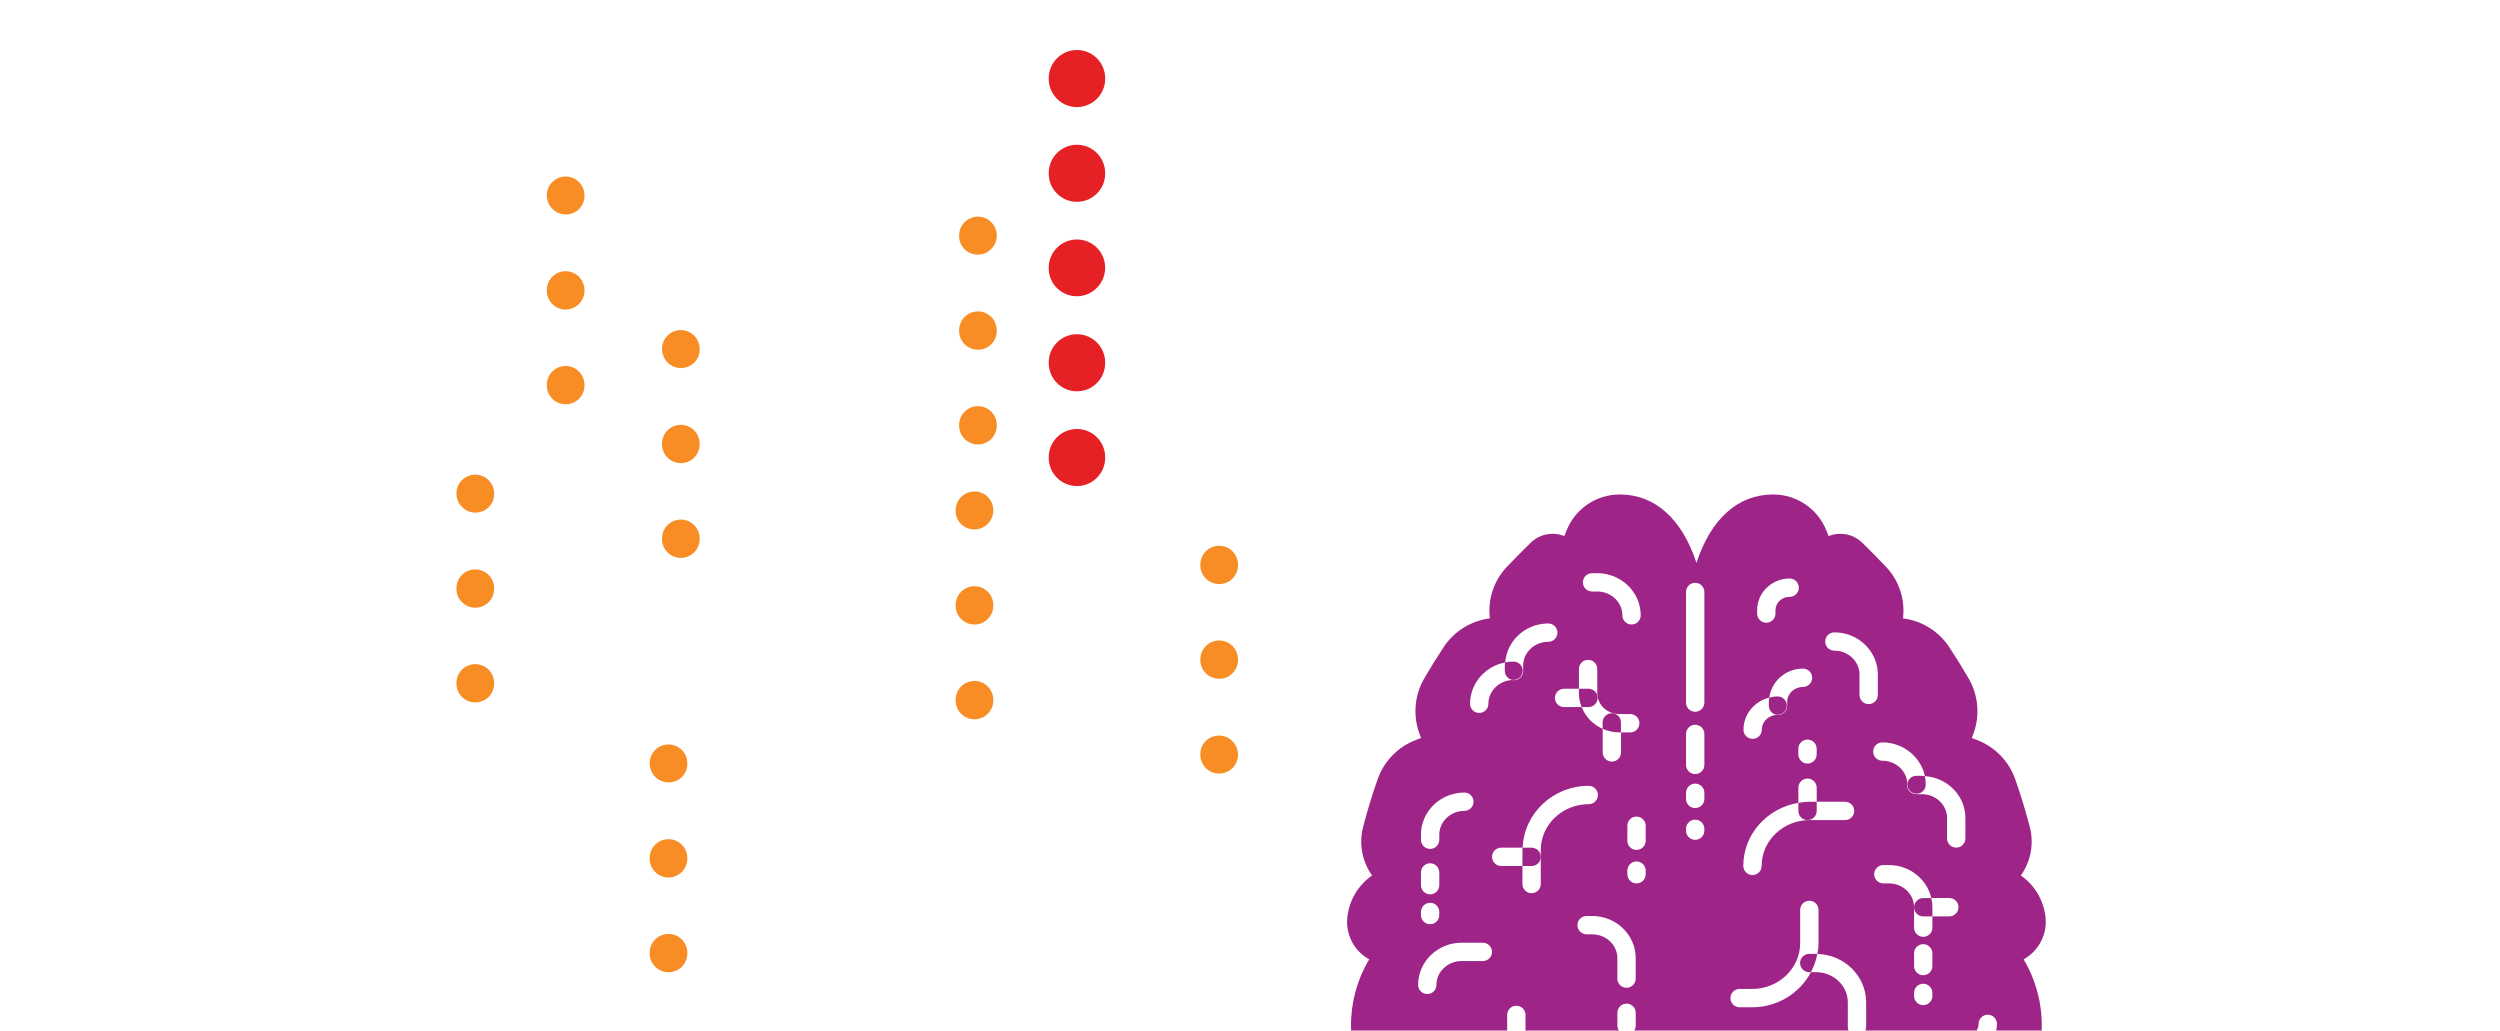 <?xml version="1.0" encoding="utf-8"?>
<!-- Generator: Adobe Illustrator 24.0.0, SVG Export Plug-In . SVG Version: 6.00 Build 0)  -->
<svg version="1.1" id="Layer_1" xmlns="http://www.w3.org/2000/svg" xmlns:xlink="http://www.w3.org/1999/xlink" x="0px" y="0px"
	 viewBox="0 0 900 371" style="enable-background:new 0 0 900 371;" xml:space="preserve">
<style type="text/css">
	.st0{clip-path:url(#SVGID_2_);fill:#F78D24;}
	.st1{clip-path:url(#SVGID_2_);fill:#E62125;}
	.st2{fill:#9F2488;}
</style>
<g>
	<defs>
		<rect id="SVGID_1_" x="0" y="-571.96" width="900" height="1358.22"/>
	</defs>
	<clipPath id="SVGID_2_">
		<use xlink:href="#SVGID_1_"  style="overflow:visible;"/>
	</clipPath>
	<path class="st0" d="M438.9,210.27c3.74,0,6.78-3.03,6.78-6.78v-0.23c0-3.74-3.03-6.78-6.78-6.78c-3.74,0-6.78,3.03-6.78,6.78v0.23
		C432.12,207.23,435.16,210.27,438.9,210.27 M438.9,244.37c3.74,0,6.78-3.03,6.78-6.78v-0.23c0-3.74-3.03-6.78-6.78-6.78
		c-3.74,0-6.78,3.04-6.78,6.78v0.23C432.12,241.34,435.16,244.37,438.9,244.37 M438.9,278.48c3.74,0,6.78-3.03,6.78-6.78
		c0-3.74-3.03-6.89-6.78-6.89c-3.74,0-6.78,2.92-6.78,6.66v0.23C432.12,275.45,435.16,278.48,438.9,278.48"/>
	<path class="st0" d="M350.81,245.15c3.74,0,6.78,3.03,6.78,6.78v0.23c0,3.74-3.03,6.78-6.78,6.78s-6.78-3.03-6.78-6.78v-0.23
		C344.03,248.18,347.07,245.15,350.81,245.15 M350.81,211.04c3.74,0,6.78,3.03,6.78,6.78v0.23c0,3.74-3.03,6.78-6.78,6.78
		s-6.78-3.04-6.78-6.78v-0.23C344.03,214.07,347.07,211.04,350.81,211.04 M350.81,176.93c3.74,0,6.78,3.03,6.78,6.78
		c0,3.74-3.03,6.89-6.78,6.89s-6.78-2.92-6.78-6.66v-0.23C344.03,179.97,347.07,176.93,350.81,176.93"/>
	<path class="st1" d="M387.7,154.43c5.61,0,10.16,4.55,10.16,10.16v0.23c0,5.61-4.55,10.16-10.16,10.16s-10.16-4.55-10.16-10.16
		v-0.23C377.54,158.98,382.09,154.43,387.7,154.43 M387.7,120.32c5.61,0,10.16,4.55,10.16,10.16v0.23c0,5.61-4.55,10.16-10.16,10.16
		s-10.16-4.55-10.16-10.16v-0.23C377.54,124.87,382.09,120.32,387.7,120.32 M387.7,86.21c5.61,0,10.16,4.55,10.16,10.16
		c0,5.62-4.55,10.28-10.16,10.28s-10.16-4.44-10.16-10.05v-0.23C377.54,90.77,382.09,86.21,387.7,86.21 M387.7,52.11
		c5.61,0,10.16,4.55,10.16,10.16v0.23c0,5.62-4.55,10.16-10.16,10.16s-10.16-4.55-10.16-10.16v-0.23
		C377.54,56.66,382.09,52.11,387.7,52.11 M387.7,18c5.61,0,10.16,4.55,10.16,10.16v0.23c0,5.61-4.55,10.16-10.16,10.16
		S377.54,34,377.54,28.39v-0.23C377.54,22.55,382.09,18,387.7,18"/>
	<path class="st0" d="M352.06,146.21c3.74,0,6.78,3.03,6.78,6.78v0.23c0,3.74-3.03,6.78-6.78,6.78s-6.78-3.03-6.78-6.78v-0.23
		C345.28,149.25,348.32,146.21,352.06,146.21 M352.06,112.11c3.74,0,6.78,3.03,6.78,6.78v0.23c0,3.74-3.03,6.78-6.78,6.78
		s-6.78-3.04-6.78-6.78v-0.23C345.28,115.14,348.32,112.11,352.06,112.11 M352.06,78c3.74,0,6.78,3.03,6.78,6.78
		c0,3.74-3.03,6.89-6.78,6.89s-6.78-2.92-6.78-6.66v-0.23C345.28,81.03,348.32,78,352.06,78"/>
	<path class="st0" d="M240.66,336.22c-3.74,0-6.78,3.03-6.78,6.78v0.23c0,3.74,3.03,6.78,6.78,6.78c3.74,0,6.78-3.03,6.78-6.78V343
		C247.43,339.26,244.4,336.22,240.66,336.22 M240.66,302.11c-3.74,0-6.78,3.03-6.78,6.78v0.23c0,3.74,3.03,6.78,6.78,6.78
		c3.74,0,6.78-3.04,6.78-6.78v-0.23C247.43,305.15,244.4,302.11,240.66,302.11 M240.66,268.01c-3.74,0-6.78,3.03-6.78,6.78
		c0,3.74,3.03,6.89,6.78,6.89c3.74,0,6.78-2.92,6.78-6.66v-0.23C247.43,271.04,244.4,268.01,240.66,268.01"/>
	<path class="st0" d="M171.1,239.09c-3.74,0-6.78,3.03-6.78,6.78v0.23c0,3.74,3.03,6.78,6.78,6.78s6.78-3.03,6.78-6.78v-0.23
		C177.88,242.12,174.84,239.09,171.1,239.09 M171.1,204.98c-3.74,0-6.78,3.03-6.78,6.78v0.23c0,3.74,3.03,6.78,6.78,6.78
		s6.78-3.04,6.78-6.78v-0.23C177.88,208.01,174.84,204.98,171.1,204.98 M171.1,170.87c-3.74,0-6.78,3.03-6.78,6.78
		c0,3.74,3.03,6.89,6.78,6.89s6.78-2.92,6.78-6.66v-0.23C177.88,173.91,174.84,170.87,171.1,170.87"/>
	<path class="st0" d="M203.63,131.75c-3.74,0-6.78,3.03-6.78,6.78v0.23c0,3.74,3.03,6.78,6.78,6.78s6.78-3.03,6.78-6.78v-0.23
		C210.4,134.79,207.37,131.75,203.63,131.75 M203.63,97.64c-3.74,0-6.78,3.03-6.78,6.78v0.23c0,3.74,3.03,6.78,6.78,6.78
		s6.78-3.04,6.78-6.78v-0.23C210.4,100.68,207.37,97.64,203.63,97.64 M203.63,63.54c-3.74,0-6.78,3.03-6.78,6.78
		c0,3.74,3.03,6.89,6.78,6.89s6.78-2.92,6.78-6.66v-0.23C210.4,66.57,207.37,63.54,203.63,63.54"/>
	<path class="st0" d="M245.1,187.05c-3.74,0-6.78,3.03-6.78,6.78v0.23c0,3.74,3.03,6.78,6.78,6.78s6.78-3.03,6.78-6.78v-0.23
		C251.87,190.08,248.84,187.05,245.1,187.05 M245.1,152.94c-3.74,0-6.78,3.03-6.78,6.78v0.23c0,3.74,3.03,6.78,6.78,6.78
		s6.78-3.04,6.78-6.78v-0.23C251.87,155.97,248.84,152.94,245.1,152.94 M245.1,118.83c-3.74,0-6.78,3.03-6.78,6.78
		c0,3.74,3.03,6.89,6.78,6.89s6.78-2.92,6.78-6.66v-0.23C251.87,121.87,248.84,118.83,245.1,118.83"/>
</g>
<g>
	<path class="st2" d="M651.33,343.39c-1.82,0-3.3,1.47-3.3,3.3s1.48,3.3,3.3,3.3h0.59c1.08-2.04,1.88-4.22,2.3-6.55
		c-0.16-0.01-0.31-0.05-0.47-0.05H651.33z"/>
	<path class="st2" d="M492.45,345.1l0.45,0.27c-4.64,7.8-6.85,16.71-6.5,25.63h56.18v-5.64c0-1.82,1.48-3.3,3.3-3.3
		s3.3,1.48,3.3,3.3V371h33.63c-0.35-0.52-0.55-1.15-0.55-1.82v-4.58c0-1.82,1.48-3.3,3.3-3.3c1.82,0,3.3,1.48,3.3,3.3v4.58
		c0,0.67-0.2,1.3-0.55,1.82h77.19c-0.19-0.41-0.29-0.87-0.29-1.35v-8.79c0-6-5.13-10.88-11.44-10.88h-1.83
		c-3.96,7.46-11.91,12.64-21.16,12.64h-4.53c-1.82,0-3.3-1.48-3.3-3.3c0-1.82,1.48-3.3,3.3-3.3h4.53c9.53,0,17.28-7.4,17.28-16.5
		v-11.95c0-1.82,1.48-3.3,3.3-3.3c1.82,0,3.3,1.47,3.3,3.3v11.95c0,1.34-0.18,2.63-0.41,3.91c9.72,0.25,17.56,7.95,17.56,17.43v8.79
		c0,0.48-0.11,0.93-0.29,1.35h40.07c0.43-0.71,0.7-1.53,0.7-2.4c0-1.82,1.48-3.3,3.3-3.3c1.82,0,3.3,1.48,3.3,3.3
		c0,0.82-0.09,1.63-0.26,2.4h16.37c0.35-8.92-1.86-17.83-6.5-25.63l0.45-0.27c5.09-3.03,7.99-8.72,7.46-14.62
		c-0.57-6.08-3.74-11.63-8.72-15.17l-0.2-0.14l0.02-0.02c3.58-5.04,4.77-11.42,3.22-17.4c-1.54-5.98-3.31-11.73-5.26-17.25
		c-2.32-6.56-7.42-11.74-13.92-14.17l-1.7-0.64l0.55-1.48c2.44-6.55,1.83-13.88-1.67-19.93c-2.29-3.96-4.64-7.74-7.01-11.32
		c-3.76-5.7-9.84-9.49-16.64-10.35h-0.01c0.84-6.75-1.38-13.54-6.05-18.49c-3.09-3.27-6.14-6.33-8.61-8.72
		c-3.19-3.14-7.95-4.08-12.11-2.41l-0.83-2.06c-3.14-7.81-10.71-12.92-19.12-12.92c-12.75,0-22.46,8.82-27.63,24.63
		c-5.18-15.8-14.88-24.63-27.63-24.63c-8.41,0-15.98,5.11-19.12,12.92l-0.83,2.06c-4.15-1.67-8.91-0.73-12.11,2.41
		c-2.47,2.4-5.51,5.46-8.61,8.72c-4.68,4.95-6.9,11.74-6.06,18.49h-0.01c-6.79,0.86-12.88,4.64-16.64,10.35
		c-2.37,3.59-4.72,7.36-7.01,11.32c-3.5,6.05-4.11,13.38-1.67,19.93l0.55,1.48l-1.7,0.64c-6.5,2.42-11.6,7.61-13.92,14.17
		c-1.94,5.51-3.72,11.26-5.25,17.25c-1.56,5.98-0.36,12.37,3.22,17.4l0.01,0.02l-0.2,0.14c-4.98,3.54-8.16,9.09-8.72,15.17
		C484.46,336.38,487.36,342.07,492.45,345.1z M695.66,358.55c0,1.82-1.48,3.3-3.3,3.3c-1.82,0-3.3-1.48-3.3-3.3v-1.11
		c0-1.82,1.48-3.3,3.3-3.3c1.82,0,3.3,1.48,3.3,3.3V358.55z M695.66,347.78c0,1.82-1.48,3.3-3.3,3.3c-1.82,0-3.3-1.48-3.3-3.3v-4.58
		c0-1.82,1.48-3.3,3.3-3.3c1.82,0,3.3,1.48,3.3,3.3V347.78z M701.75,329.9h-6.09v4.06c0,1.82-1.48,3.3-3.3,3.3
		c-1.82,0-3.3-1.48-3.3-3.3v-7.36c0-4.73-4.06-8.58-9.04-8.58H678c-1.82,0-3.3-1.48-3.3-3.3c0-1.82,1.48-3.3,3.3-3.3h2.03
		c7.45,0,13.68,5.09,15.24,11.87h6.48c1.82,0,3.3,1.47,3.3,3.3S703.57,329.9,701.75,329.9z M692.96,279.41
		c8.12,0.54,14.58,7.05,14.58,15.07v7.36c0,1.82-1.48,3.3-3.3,3.3c-1.82,0-3.3-1.48-3.3-3.3v-7.36c0-4.73-4.06-8.58-9.04-8.58h-2.03
		c-1.82,0-3.3-1.48-3.3-3.3c0-0.14,0.06-0.26,0.08-0.39c-0.13-4.62-4.12-8.35-9.02-8.35c-1.82,0-3.3-1.48-3.3-3.3
		c0-1.82,1.48-3.3,3.3-3.3C685.19,267.27,691.5,272.49,692.96,279.41z M660.38,227.65c8.63,0,15.64,6.81,15.64,15.17v7.36
		c0,1.82-1.48,3.3-3.3,3.3c-1.82,0-3.3-1.48-3.3-3.3v-7.36c0-4.73-4.06-8.58-9.05-8.58c-1.82,0-3.3-1.48-3.3-3.3
		C657.09,229.12,658.56,227.65,660.38,227.65z M654,269.55v2.03c0,1.82-1.48,3.3-3.3,3.3c-1.82,0-3.3-1.48-3.3-3.3v-2.03
		c0-1.82,1.48-3.3,3.3-3.3C652.53,266.26,654,267.73,654,269.55z M632.57,219.65c0-6.28,5.25-11.39,11.71-11.39
		c1.82,0,3.3,1.48,3.3,3.3c0,1.82-1.48,3.3-3.3,3.3c-2.82,0-5.11,2.15-5.11,4.79v1.23c0,1.82-1.48,3.3-3.3,3.3s-3.3-1.48-3.3-3.3
		V219.65z M636.94,251.13c0.79-5.87,5.9-10.43,12.15-10.43c1.82,0,3.3,1.48,3.3,3.3c0,1.82-1.48,3.3-3.3,3.3
		c-3.15,0-5.71,2.41-5.71,5.37v1.42c0,1.82-1.48,3.3-3.3,3.3c-0.08,0-0.16-0.04-0.24-0.05c-3.09,0.07-5.59,2.43-5.59,5.35
		c0,1.82-1.48,3.3-3.3,3.3s-3.3-1.48-3.3-3.3C627.65,257.11,631.61,252.45,636.94,251.13z M647.41,289.03v-5.46
		c0-1.82,1.48-3.3,3.3-3.3c1.82,0,3.3,1.48,3.3,3.3v5.06h10.21c1.82,0,3.3,1.48,3.3,3.3c0,1.82-1.48,3.3-3.3,3.3h-12.75
		c-9.53,0-17.28,7.4-17.28,16.49c0,1.82-1.48,3.3-3.3,3.3c-1.82,0-3.3-1.47-3.3-3.3C627.59,300.33,636.18,290.9,647.41,289.03z
		 M606.97,213.11c0-1.82,1.48-3.3,3.3-3.3c1.82,0,3.3,1.48,3.3,3.3v39.83c0,1.82-1.48,3.3-3.3,3.3c-1.82,0-3.3-1.47-3.3-3.3V213.11z
		 M606.97,264.22c0-1.82,1.48-3.3,3.3-3.3c1.82,0,3.3,1.48,3.3,3.3v11.14c0,1.82-1.48,3.3-3.3,3.3c-1.82,0-3.3-1.48-3.3-3.3V264.22z
		 M606.97,285.4c0-1.82,1.48-3.3,3.3-3.3c1.82,0,3.3,1.48,3.3,3.3v2.2c0,1.82-1.48,3.3-3.3,3.3c-1.82,0-3.3-1.47-3.3-3.3V285.4z
		 M606.97,298.38c0-1.82,1.48-3.3,3.3-3.3c1.82,0,3.3,1.48,3.3,3.3v0.66c0,1.82-1.48,3.3-3.3,3.3c-1.82,0-3.3-1.47-3.3-3.3V298.38z
		 M554.68,305.99v2.47v9.8c0,1.82-1.48,3.3-3.3,3.3c-1.82,0-3.3-1.48-3.3-3.3v-6.5h-7.65c-1.82,0-3.3-1.48-3.3-3.3
		c0-1.82,1.48-3.3,3.3-3.3h7.74c0.46-12.34,10.91-22.26,23.78-22.26c1.82,0,3.3,1.47,3.3,3.3c0,1.82-1.48,3.3-3.3,3.3
		C562.43,289.5,554.68,296.9,554.68,305.99z M588.85,352.3c0,1.82-1.48,3.3-3.3,3.3c-1.82,0-3.3-1.47-3.3-3.3v-7.36
		c0-4.73-4.05-8.58-9.04-8.58h-2.03c-1.82,0-3.3-1.47-3.3-3.3c0-1.82,1.48-3.3,3.3-3.3h2.03c8.63,0,15.64,6.8,15.64,15.17V352.3z
		 M592.45,314.73c0,1.82-1.48,3.3-3.3,3.3c-1.82,0-3.3-1.48-3.3-3.3v-1.31c0-1.82,1.48-3.3,3.3-3.3c1.82,0,3.3,1.48,3.3,3.3V314.73z
		 M592.45,297.27v5.4c0,1.82-1.48,3.3-3.3,3.3c-1.82,0-3.3-1.48-3.3-3.3v-5.4c0-1.82,1.48-3.3,3.3-3.3
		C590.97,293.97,592.45,295.45,592.45,297.27z M573.14,206.35h1.88c8.62,0,15.64,6.81,15.64,15.17c0,1.82-1.48,3.3-3.3,3.3
		c-1.82,0-3.3-1.48-3.3-3.3c0-4.73-4.06-8.58-9.04-8.58h-1.88c-1.82,0-3.3-1.47-3.3-3.3C569.84,207.82,571.32,206.35,573.14,206.35z
		 M563.06,247.95h5.36v-7.11c0-1.82,1.48-3.3,3.3-3.3c1.82,0,3.3,1.47,3.3,3.3v8.74c0,4.12,3.55,7.48,7.91,7.48h3.96
		c1.82,0,3.3,1.48,3.3,3.3c0,1.82-1.48,3.3-3.3,3.3h-3.32v7.21c0,1.82-1.48,3.3-3.3,3.3c-1.82,0-3.3-1.47-3.3-3.3v-8.49
		c-3.48-1.53-6.2-4.35-7.56-7.83h-6.34c-1.82,0-3.3-1.48-3.3-3.3C559.76,249.43,561.24,247.95,563.06,247.95z M541.86,238.47
		c0.62-7.82,7.3-14.02,15.52-14.02c1.82,0,3.3,1.48,3.3,3.3c0,1.82-1.48,3.3-3.3,3.3c-4.99,0-9.05,3.85-9.05,8.58v1.95
		c0,1.82-1.48,3.3-3.3,3.3c-0.14,0-0.25-0.06-0.39-0.08c-4.88,0.11-8.82,3.9-8.82,8.56c0,1.82-1.48,3.3-3.3,3.3s-3.3-1.48-3.3-3.3
		C529.24,245.98,534.68,239.84,541.86,238.47z M511.54,300.49c0-8.36,7.02-15.17,15.64-15.17c1.82,0,3.3,1.48,3.3,3.3
		c0,1.82-1.48,3.3-3.3,3.3c-4.99,0-9.04,3.85-9.04,8.58v1.81c0,1.82-1.48,3.3-3.3,3.3c-1.82,0-3.3-1.48-3.3-3.3V300.49z
		 M511.54,314.08c0-1.82,1.48-3.3,3.3-3.3c1.82,0,3.3,1.48,3.3,3.3v4.58c0,1.82-1.48,3.3-3.3,3.3c-1.82,0-3.3-1.48-3.3-3.3V314.08z
		 M511.54,328.31c0-1.82,1.48-3.3,3.3-3.3c1.82,0,3.3,1.48,3.3,3.3v1.11c0,1.82-1.48,3.3-3.3,3.3c-1.82,0-3.3-1.48-3.3-3.3V328.31z
		 M526.17,339.38h7.65c1.82,0,3.3,1.47,3.3,3.3c0,1.82-1.48,3.3-3.3,3.3h-7.65c-4.99,0-9.05,3.85-9.05,8.58c0,1.82-1.48,3.3-3.3,3.3
		s-3.3-1.47-3.3-3.3C510.53,346.19,517.54,339.38,526.17,339.38z"/>
	<path class="st2" d="M695.27,323.31h-2.9c-1.82,0-3.3,1.47-3.3,3.3s1.48,3.3,3.3,3.3h3.3v-3.3
		C695.66,325.47,695.51,324.37,695.27,323.31z"/>
	<path class="st2" d="M580.25,256.76c-1.82,0-3.3,1.47-3.3,3.3v2.32c1.82,0.8,3.83,1.28,5.96,1.28h0.63v-3.6
		C583.55,258.23,582.07,256.76,580.25,256.76z"/>
	<path class="st2" d="M636.78,254.09c0,1.74,1.35,3.12,3.06,3.25c0.04,0,0.08-0.02,0.12-0.02c1.82,0,3.3-1.47,3.3-3.3
		c0-1.82-1.48-3.3-3.3-3.3c-1.05,0-2.05,0.17-3.02,0.41c-0.07,0.51-0.16,1.01-0.16,1.54V254.09z"/>
	<path class="st2" d="M569.39,254.54h2.45c1.82,0,3.3-1.48,3.3-3.3c0-1.82-1.48-3.3-3.3-3.3h-3.43v1.63
		C568.41,251.33,568.79,252.99,569.39,254.54z"/>
	<path class="st2" d="M541.74,241.57c0,1.69,1.28,3.02,2.91,3.22c0.08,0,0.15-0.02,0.22-0.02c1.82,0,3.3-1.47,3.3-3.3
		c0-1.82-1.48-3.3-3.3-3.3c-1.03,0-2.04,0.11-3.02,0.3c-0.03,0.39-0.12,0.76-0.12,1.15V241.57z"/>
	<path class="st2" d="M689.87,279.3c-1.68,0-3.02,1.28-3.22,2.91c0,0.08,0.02,0.15,0.02,0.23c0,1.82,1.48,3.3,3.3,3.3
		c1.82,0,3.3-1.47,3.3-3.3c0-1.04-0.11-2.06-0.32-3.04c-0.36-0.02-0.7-0.1-1.06-0.1H689.87z"/>
	<path class="st2" d="M650.71,295.24c1.82,0,3.3-1.48,3.3-3.3v-3.31h-2.54c-1.39,0-2.73,0.18-4.05,0.4v2.91
		C647.41,293.76,648.89,295.24,650.71,295.24z"/>
	<path class="st2" d="M551.38,305.17h-3.21c-0.01,0.28-0.09,0.54-0.09,0.83v5.77h3.3c1.82,0,3.3-1.48,3.3-3.3
		C554.68,306.64,553.2,305.17,551.38,305.17z"/>
</g>
</svg>
